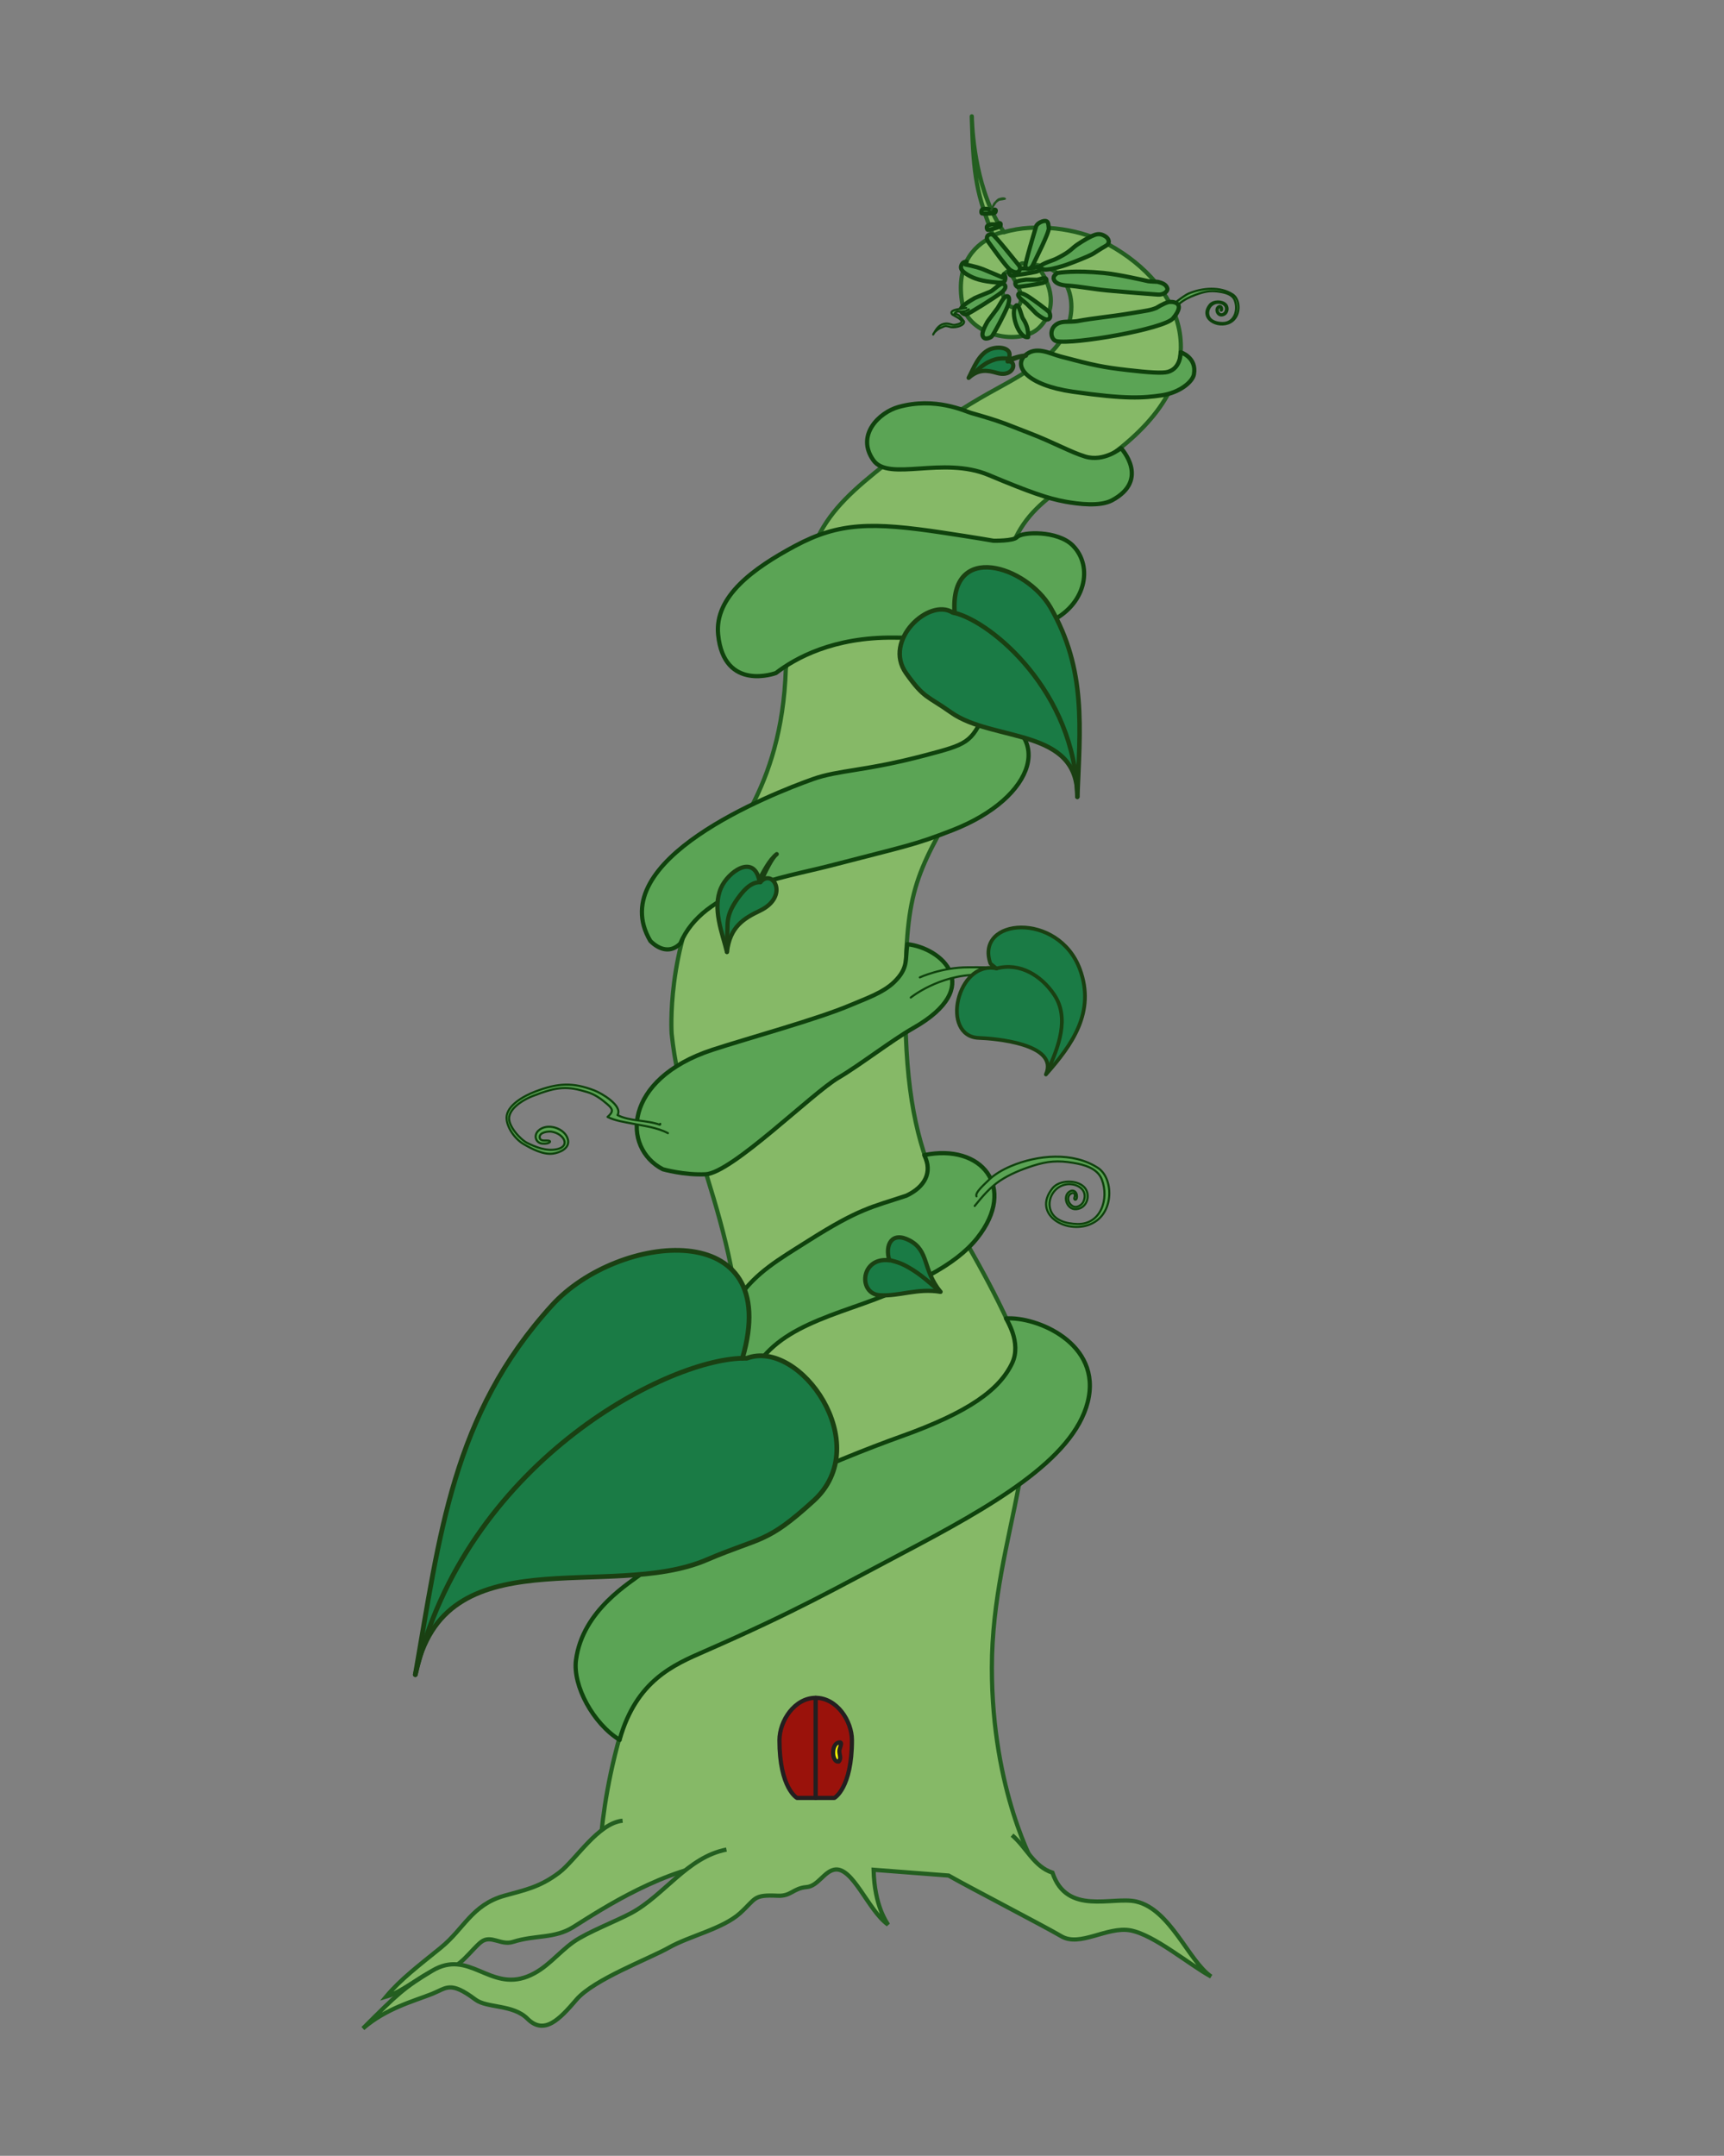 <?xml version="1.0"?><svg width="820.698" height="1026.117" xmlns="http://www.w3.org/2000/svg">

 <rect width="100%" height="100%" fill="#808080" stroke="none"/>

 <g>
  <title>Layer 1</title>
  <g id="Layer_2">
   <path id="svg_7" d="m462.659,57.002c-0.013,-0.539 -0.028,-1.082 -0.041,-1.635c0,0.001 0.003,0.582 0.041,1.635zm71.317,155.713c49.449,-40.19 25.609,-80.435 -9.15,-97.814c-11.868,-5.934 -31.748,-8.934 -46.854,-4.369c-13.205,-18.457 -15.055,-46.52 -15.312,-53.529c0.729,27.531 2.5,35.758 10.093,55.083c0.047,0.124 0.097,0.24 0.144,0.361c-10.786,4.994 -17.753,14.928 -14.812,32.01c2.669,15.507 27.448,20.392 36.48,11.626c8.984,-8.713 6.323,-20.775 -1.193,-29.942c18.949,1.617 23.354,28.116 4.715,43.649c-19.214,16.011 -29.024,13.706 -75.471,50.299c-33.426,26.337 -39.173,35.639 -48.538,98.378c-1.873,58.058 -29.018,83.3 -36.495,96.711c-20.602,36.949 -17.855,76.776 -17.855,76.776c5.495,53.563 36.919,98.221 32.8,172.385c-1.846,33.166 -17.624,76.547 -36.918,111.628c-30.213,54.938 -30.214,110.907 -30.214,110.907l207.381,1.711c0,0 -20.602,-35.707 -20.602,-94.763c0,-64.548 31.587,-112.617 8.239,-163.432c-26.771,-58.269 -49.439,-68.394 -49.439,-152.171c0,-54.296 3.972,-60.494 26.445,-99.824c5.028,-15.922 7.81,-28.16 12.657,-48.693c6.239,-26.43 1.787,-30.724 8.88,-60.867c7.49,-31.836 30.901,-36.519 55.019,-56.12zm-56.298,-71.82c-0.284,-2.269 -3.969,-8.487 2.74,-12.258c3.423,6.343 5.624,9.52 5.648,13.005c0.057,7.74 -7.683,4.882 -8.388,-0.747z" stroke-linejoin="round" stroke-linecap="round" stroke-width="2" stroke="#235E20" fill="#86B967"/>
   <path id="svg_8" d="m296.38,866.614c-11.719,1.146 -22.354,18.775 -30.214,24.721c-9.322,7.049 -16.636,8.307 -26.096,10.986c-15.479,4.387 -19.17,15.752 -30.214,24.723c-10.433,8.475 -19.227,15.107 -26.095,23.348c9.614,-2.746 21.976,-15.107 28.842,-13.734c5.465,1.092 11.991,-8.961 16.479,-12.359c4.666,-3.537 9.348,1.822 15.108,0c10.815,-3.43 19.688,-1.412 28.767,-7.107c14.19,-8.906 43.513,-28.153 72.353,-30.899" stroke-width="2" stroke="#235E20" fill="#86B967"/>
   <path id="svg_9" d="m345.823,880.348c-18.546,3.572 -29.561,21.719 -45.323,30.215c-7.011,3.781 -21.049,9.188 -27.468,13.734c-7.582,5.371 -12.927,12.975 -21.974,16.479c-18.09,7.008 -27.768,-13.26 -45.321,-2.746c-13.32,7.979 -16.481,10.986 -32.963,27.467c10.987,-9.613 24.584,-13.127 32.961,-16.48c6.868,-2.746 8.541,-6.297 20.602,2.746c5.494,4.121 17.854,2.201 24.722,9.068c8.009,8.008 15.271,0.355 23.347,-9.068c8.241,-9.611 34.597,-19.434 43.948,-24.719c9.995,-5.65 25.748,-8.977 34.008,-16.48c7.678,-6.977 6.03,-8.789 17.856,-8.242c6.399,0.297 7.278,-3.568 13.734,-4.119c5.396,-0.459 8.261,-7.275 13.142,-8.279c8.782,-1.807 16.021,19.268 25.639,26.135c-0.483,-0.934 -6.463,-8.67 -6.869,-26.096l35.708,2.748c9.616,5.492 46.696,24.721 53.562,28.838c8.971,5.383 21.826,-4.76 32.961,-2.746c11.283,2.041 28.232,16.477 38.454,21.975c-10.752,-7.373 -19.354,-31.963 -35.708,-35.707c-11.203,-2.564 -32.961,6.867 -39.827,-13.734c-8.88,-2.893 -12.276,-11.902 -19.228,-17.854" stroke-width="2" stroke="#235E20" fill="#86B967"/>
   <path id="svg_10" d="m388.305,808.137c-10.078,0 -17.251,10.99 -17.251,20.15c0,22.904 8.357,27.482 8.357,27.482l8.894,0l0,-47.632z" stroke-linejoin="round" stroke-linecap="round" stroke-width="2" stroke="#231F20" fill="#9A120B"/>
   <path id="svg_11" d="m388.305,808.137c10.075,0 17.249,10.99 17.249,20.15c0,22.904 -8.356,27.482 -8.356,27.482l-8.893,0l0,-47.632z" stroke-linejoin="round" stroke-linecap="round" stroke-width="2" stroke="#231F20" fill="#9A120B"/>
   <path id="svg_12" d="m399.261,838.448c-3.22,0.572 -3.609,-7.492 -0.603,-8.824c3.161,-1.4 0.985,2.258 0.912,3.613c-0.107,1.943 1.141,3.662 -0.309,5.211z" stroke-linejoin="round" stroke-linecap="round" stroke-width="2" stroke="#231F20" fill="#FFFF00"/>
   <path id="svg_13" d="m555.802,147.106c1.467,-1.501 7.952,-6.512 9.956,-7.359c6.508,-2.757 15.043,-3.532 21.1,0.413c3.719,2.423 3.986,10.599 -1.201,13.338c-5.961,3.146 -15.003,-1.932 -9.811,-8.404c1.664,-2.073 5.895,-2.11 7.667,-0.301c1.64,1.674 0.9,5.11 -1.909,5.356c-2.394,0.211 -3.55,-3.515 -1.294,-4.434c0.548,-0.223 1.529,0.115 1.461,1.487c-0.047,0.995 -0.87,0.771 -0.603,0.066c0.304,-0.703 -0.135,-1.237 -0.701,-0.936c-1.096,0.421 -1.105,2.143 0.161,3.01c1.01,0.693 2.379,-0.158 2.766,-1.137c1.141,-2.867 -1.778,-4.384 -4.081,-4.073c-2.955,0.4 -4.704,3.372 -4.035,5.916c0.749,2.848 3.967,3.648 6.656,3.694c5.652,0.097 7.676,-6.107 5.86,-10.783c-1.067,-2.754 -4.315,-3.591 -6.928,-4.026c-3.663,-0.61 -6.214,-0.423 -9.743,0.713c-2.794,0.897 -5.595,2.024 -8.018,3.638c-2.38,1.588 -4.328,3.901 -6.089,6.088" stroke-linejoin="round" stroke-linecap="round" stroke="#0F420D" fill="#5BA455"/>
   <path id="svg_14" d="m472.532,112.152c1.115,-0.417 2.195,-0.954 3.311,-1.247c0.705,-0.186 1.424,-0.324 2.115,-0.532" stroke-linejoin="round" stroke-linecap="round" stroke-width="2" stroke="#235E20" fill="#86B967"/>
   <path id="svg_15" d="m486.99,125.354c0,0 -0.596,0 -0.893,0.199" stroke-linejoin="round" stroke-linecap="round" stroke-width="2" stroke="#235E20" fill="#86B967"/>
   <g id="svg_16">
    <path id="svg_17" d="m295.005,827.897c7.975,-28.018 25.68,-35.472 40.355,-41.894c43.948,-19.23 62.104,-29.789 94.201,-46.703c41.896,-22.078 81.333,-44.328 88.259,-72.025c6.987,-27.953 -24.525,-40.749 -38.916,-39.722c0,0 7.563,11.454 2.938,21.22c-5.959,12.579 -20.263,23.28 -52.939,34.95c-14.391,5.141 -40.216,15.227 -62.189,26.213c-27.011,13.506 -37.707,19.742 -60.65,38.549c-5.786,4.742 -28.698,17.686 -31.867,41.63c-1.62,12.253 8.225,30.323 20.81,38.044" stroke-linejoin="round" stroke-linecap="round" stroke-width="2" stroke="#0F420D" fill="#5BA455"/>
    <path id="svg_18" d="m431.473,569.107c-16.481,5.493 -22.207,5.979 -46.683,21.479c-13.966,8.845 -24.804,14.916 -33.478,27.443c-12.359,17.854 -18.626,32.455 -13.133,47.564c5.144,14.145 13.538,12.758 12.963,12.242c4.119,-35.709 23.519,-44.698 55.106,-55.684c28.449,-9.897 48.587,-19.762 58.988,-32.913c19.175,-24.243 1.99,-45.095 -25.249,-39.44c4.114,8.223 0.223,15.198 -8.514,19.309z" stroke-linejoin="round" stroke-linecap="round" stroke-width="2" stroke="#0F420D" fill="#5BA455"/>
    <path id="svg_19" d="m315.56,556.54c-19.705,-10.151 -18.915,-42.915 23.581,-56.858c16.333,-5.359 50.306,-14.642 66.039,-21.393c6.868,-2.945 15.306,-5.767 20.572,-10.955c6.807,-6.706 5.08,-10.56 6.181,-17.917c16.156,1.724 37.404,20.292 2.748,39.962c-9.89,5.611 -25.895,17.955 -35.523,23.571c-12.465,7.271 -50.756,45.381 -63.295,45.979c-10.139,0.483 -20.303,-2.389 -20.303,-2.389z" stroke-linejoin="round" stroke-linecap="round" stroke-width="2" stroke="#0F420D" fill="#5BA455"/>
    <path id="svg_20" d="m323.846,449.104c-4.703,4.731 -10.138,2.88 -14.257,-1.24c-22.796,-38.501 58.022,-70.142 77.433,-77.04c12.398,-4.405 24.515,-3.675 53.459,-11.337c19.611,-5.191 22.014,-5.843 28.264,-20.188c34.031,8.652 24.876,40.279 -15.573,55.95c-18.2,7.051 -20.828,7.164 -57.907,16.779c-22.876,5.929 -60.431,10.984 -71.419,37.076" stroke-linejoin="round" stroke-linecap="round" stroke-width="2" stroke="#0F420D" fill="#5BA455"/>
    <path id="svg_21" d="m462.195,196.531c-2.705,-0.773 -16.89,-7.739 -34.481,-2.815c-9.116,2.553 -20.405,13.37 -11.963,25.334c7.315,10.363 33.075,-2.111 54.89,7.037c19.262,8.078 28.257,11.222 36.601,12.712c6.265,1.119 16.437,2.405 22.149,-0.671c18.297,-9.852 4.25,-24.833 4.25,-24.833s-8.054,6.711 -17.003,4.027c-6.729,-2.019 -14.847,-6.646 -26.623,-11.186c-12.681,-4.889 -13.042,-5.384 -27.82,-9.605z" stroke-linejoin="round" stroke-linecap="round" stroke-width="2" stroke="#0F420D" fill="#5BA455"/>
    <path id="svg_22" d="m487.867,169.268c5.254,-4.851 11.737,-0.988 16.978,0.404c15.964,4.244 20.224,5.119 31.931,6.468c10.146,1.169 16.605,1.609 19.201,0.868c6.338,-1.811 6.036,-9.356 6.036,-9.356s7.848,2.415 6.338,10.564c-0.672,3.627 -6.941,8.752 -15.393,9.96c-8.812,1.259 -16.816,1.936 -42.253,-1.729c-21.993,-3.169 -28.232,-12.2 -22.838,-17.179z" stroke-linejoin="round" stroke-linecap="round" stroke-width="2" stroke="#0F420D" fill="#5BA455"/>
    <path id="svg_23" d="m512.815,152.862c-1.134,0.22 -4.441,0.278 -5.433,0.302c-8.544,0.198 -7.921,8.498 -4.406,9.238c8.057,1.697 51.195,-5.831 55.397,-10.827c6.95,-8.267 -1.106,-8.072 -2.132,-7.799c-2.379,0.635 -5.698,2.748 -5.698,2.748c-3.019,1.208 -3.924,1.207 -11.96,2.548c-10.354,1.728 -18.44,2.36 -25.768,3.79z" stroke-linejoin="round" stroke-linecap="round" stroke-width="2" stroke="#0F420D" fill="#5BA455"/>
    <path id="svg_24" d="m546.62,133.847c-2.252,-0.485 -13.725,-3.192 -21.249,-3.918c-13.979,-1.349 -20.839,-0.124 -22.037,0c0,0 -1.488,1.079 -1.686,1.805c-0.43,1.57 0.835,3.866 6.502,4.199c5.297,0.312 12.175,1.678 19.002,2.309c11.967,1.109 22.188,1.804 23.981,1.967c2.818,0.257 5.015,-1.655 4.541,-3.042c-0.659,-1.933 -2.504,-2.488 -4.527,-3.018c-0.142,-0.036 -4.032,-0.195 -4.527,-0.302z" stroke-linejoin="round" stroke-linecap="round" stroke-width="2" stroke="#0F420D" fill="#5BA455"/>
    <path id="svg_25" d="m460.127,124.623c0,0 -1.933,-0.369 -2.579,1.933c-0.389,1.392 0.554,2.578 2.21,3.682c2.619,1.746 5.82,3.224 12.15,3.959c5.266,0.611 6.084,0.514 6.537,-0.922c0.552,-1.749 -0.552,-2.76 -0.552,-2.76l-0.689,1.544c0,0 -5.629,-2.459 -9.146,-3.865c-3.518,-1.407 -8.483,-2.282 -8.483,-2.282l0.552,-1.289z" stroke-linejoin="round" stroke-linecap="round" stroke-width="2" stroke="#0F420D" fill="#5BA455"/>
    <path id="svg_26" d="m495.63,127.704c1.312,0.787 2.109,0.652 3.63,0.483c2.182,-0.24 6.435,-1.449 8.474,-2.179c3.389,-1.21 10.168,-3.873 12.348,-5.084c1.158,-0.644 3.427,-2.279 6.293,-3.873c2.179,-1.21 1.696,-3.39 -0.241,-4.599c-2.794,-1.745 -4.6,-0.97 -7.505,0.483c-1.388,0.693 -5.567,3.147 -7.264,4.6c-1.694,1.453 -3.389,3.147 -8.957,5.811c-1.762,0.842 -9.2,2.904 -6.778,4.358z" stroke-linejoin="round" stroke-linecap="round" stroke-width="2" stroke="#0F420D" fill="#5BA455"/>
    <path id="svg_27" d="m463.956,141.908c0.608,-0.351 5.927,-2.397 7.539,-3.123c1.611,-0.726 4.788,-4.38 6.251,-3.598c0.836,0.445 1.838,1.783 -1.1,4.083c-2.938,2.301 -15.482,10.131 -16.572,10.354c-1.092,0.222 -2.49,-0.8 -2.712,-1.89c-0.221,-1.091 0.8,-2.491 6.594,-5.826z" stroke-linejoin="round" stroke-linecap="round" stroke-width="2" stroke="#0F420D" fill="#5BA455"/>
    <path id="svg_28" d="m488.5,133.09c0.43,-0.049 3.933,0.088 5.019,0.07c1.088,-0.018 3.77,-1.31 4.408,-0.514c0.364,0.456 0.604,1.456 -1.614,2.041c-2.222,0.586 -11.213,1.958 -11.882,1.818s-1.213,-1.057 -1.072,-1.728c0.139,-0.668 1.057,-1.211 5.141,-1.687z" stroke-linejoin="round" stroke-linecap="round" stroke-width="2" stroke="#0F420D" fill="#5BA455"/>
    <path id="svg_29" d="m485.462,127.733c0.432,-0.05 3.935,0.087 5.021,0.069c1.088,-0.018 3.77,-1.311 4.408,-0.514c0.364,0.456 0.604,1.456 -1.614,2.042c-2.222,0.584 -11.213,1.957 -11.884,1.817c-0.667,-0.141 -1.211,-1.058 -1.073,-1.728c0.14,-0.669 1.059,-1.211 5.142,-1.686z" stroke-linejoin="round" stroke-linecap="round" stroke-width="2" stroke="#0F420D" fill="#5BA455"/>
    <path id="svg_30" d="m472.061,106.767c0.191,-0.04 1.757,0.067 2.241,0.055c0.487,-0.016 1.686,-1.033 1.972,-0.405c0.161,0.358 0.27,1.146 -0.723,1.606s-5.009,1.542 -5.309,1.432c-0.299,-0.109 -0.542,-0.832 -0.479,-1.359s0.472,-0.956 2.298,-1.329z" stroke-linejoin="round" stroke-linecap="round" stroke-width="2" stroke="#0F420D" fill="#5BA455"/>
    <path id="svg_31" d="m469.853,99.408c0.196,0.008 1.688,0.496 2.162,0.603c0.474,0.105 1.886,-0.589 2.009,0.091c0.068,0.387 -0.019,1.177 -1.094,1.381c-1.076,0.203 -5.234,0.268 -5.498,0.087c-0.264,-0.179 -0.322,-0.939 -0.133,-1.436c0.189,-0.498 0.694,-0.81 2.554,-0.726z" stroke-linejoin="round" stroke-linecap="round" stroke-width="2" stroke="#0F420D" fill="#5BA455"/>
    <path id="svg_32" d="m470.006,153.224c0.343,-0.615 3.854,-5.103 4.865,-6.553c1.01,-1.451 2.855,-5.617 4.515,-5.7c0.945,-0.046 1.578,1.386 0.236,4.869c-1.338,3.483 -6.711,13.574 -7.531,14.324c-0.821,0.751 -2.969,1.42 -3.721,0.599c-0.749,-0.822 -1.621,-1.701 1.636,-7.539z" stroke-linejoin="round" stroke-linecap="round" stroke-width="2" stroke="#0F420D" fill="#5BA455"/>
    <path id="svg_33" d="m493.515,149.431c-0.458,-0.357 -3.679,-3.784 -4.734,-4.791c-1.056,-1.006 -4.223,-3.035 -4.082,-4.396c0.079,-0.778 1.328,-1.113 4.001,0.417c2.672,1.529 10.229,7.177 10.738,7.94c0.508,0.765 0.787,2.601 0.021,3.11c-0.765,0.508 -1.593,1.11 -5.944,-2.28z" stroke-linejoin="round" stroke-linecap="round" stroke-width="2" stroke="#0F420D" fill="#5BA455"/>
    <path id="svg_34" d="m483.729,145.475c-3.12,2.706 1.06,15.791 5.689,14.978c0.169,-3.328 -0.619,-6.052 -2.43,-8.766c-0.754,-1.13 -1.761,-6.692 -3.082,-6.391l-0.177,0.179z" stroke-linejoin="round" stroke-linecap="round" stroke-width="2" stroke="#0F420D" fill="#5BA455"/>
    <path id="svg_35" d="m369.396,320.34c0,0 -24.744,9.266 -27.531,-18.252c-1.844,-18.205 16.889,-31.668 36.592,-42.224c20.989,-11.244 36.617,-11.422 70.37,-6.333c15.891,2.396 24.14,3.852 24.14,3.852s9.452,0.178 11.16,-1.698c2.44,-2.687 19.34,-3.264 26.525,3.922c10,10 6.287,28.879 -11.698,36.699c-11.103,4.828 -14.238,7.893 -73.351,7.189c-28.882,-0.345 -47.059,9.81 -56.207,16.845z" stroke-linejoin="round" stroke-linecap="round" stroke-width="2" stroke="#0F420D" fill="#5BA455"/>
    <path id="svg_36" d="m470.62,115.324c0.887,1.249 8.514,11.907 10.31,13.164c1.841,1.29 3.338,1.314 3.96,0.737c1.288,-1.197 0.551,-2.485 -0.186,-3.314c-1.17,-1.317 -10.878,-13.718 -12.242,-14.269c-1.366,-0.551 -3.975,0.674 -1.842,3.682z" stroke-linejoin="round" stroke-linecap="round" stroke-width="2" stroke="#0F420D" fill="#5BA455"/>
    <path id="svg_37" d="m491.999,125.525c0.603,-1.407 7.505,-14.768 7.261,-16.946c-0.241,-2.18 -0.241,-3.146 -1.452,-3.389c-1.211,-0.243 -4.114,0.968 -4.6,2.663c-0.483,1.694 -5.326,17.43 -5.083,18.883c0.242,1.451 2.42,2.179 3.874,-1.211z" stroke-linejoin="round" stroke-linecap="round" stroke-width="2" stroke="#0F420D" fill="#5BA455"/>
   </g>
   <path id="svg_38" d="m459.948,146.552c-2.035,0.483 -8.916,0.727 -6.55,3.198c2.06,1.24 7.89,3.634 1.337,4.861c-1.819,0.342 -2.838,-1.067 -5.434,-0.461c-2.656,0.621 -3.884,3.009 -5.061,5.071c0.199,-0.863 1.863,-2.296 3.125,-2.968c0.273,-0.146 2.066,-0.923 2.174,-0.958c1.158,-0.379 2.598,0.342 3.174,0.411c2.672,0.334 6.559,-0.864 6.196,-2.739c-2.024,-2.711 -2.437,-3.288 -4.548,-3.625c1.225,-1.699 2.08,-0.808 3.947,-1.067c2.225,-0.31 0.812,0.003 2.887,-1.019" stroke-linejoin="round" stroke-linecap="round" stroke="#0F420D" fill="#5BA455"/>
   <path id="svg_39" d="m472.317,98.865c1.666,-2.699 1.961,-3.195 3.063,-3.977c1.365,-0.452 2.308,-0.652 2.99,-0.285c-1.479,0.269 -0.322,0.138 -2.859,0.487c-2.848,1.994 -1.888,1.525 -3.692,4.926l0.498,-1.151z" stroke-linejoin="round" stroke-linecap="round" stroke="#235420" fill="#7DB367"/>
   <g id="svg_40">
    <g id="svg_41">
     <path id="svg_42" d="m454.45,291.749c-2.458,-34.32 34.209,-22.334 45.614,-2.653c17.185,29.66 14.082,57.534 12.79,90.172c0.019,0.786 0.019,0.786 0,0c0.574,-33.094 -40.198,-26.018 -60.162,-40.195c-11.411,-8.103 -12.701,-6.49 -21.337,-18.639c-11.182,-15.741 11.081,-36.04 22.101,-28.899l0.994,0.214z" fill="#1A7B45"/>
    </g>
    <g id="svg_43">
     <path id="svg_44" d="m454.45,291.749c-2.458,-34.32 34.209,-22.334 45.614,-2.653c17.185,29.66 14.082,57.534 12.79,90.172c0.019,0.786 0.019,0.786 0,0c0.574,-33.094 -40.198,-26.018 -60.162,-40.195c-11.411,-8.103 -12.701,-6.49 -21.337,-18.639c-11.182,-15.741 11.081,-36.04 22.101,-28.899l0.994,0.214z" stroke-width="0.716" stroke="#1A4012" fill="#1A7B45"/>
    </g>
    <g id="svg_45">
     <path id="svg_46" d="m454.45,291.749c-2.458,-34.32 34.209,-22.334 45.614,-2.653c17.185,29.66 14.082,57.534 12.79,90.172c0.019,0.786 0.019,0.786 0,0c0.574,-33.094 -40.198,-26.018 -60.162,-40.195c-11.411,-8.103 -12.701,-6.49 -21.337,-18.639c-11.182,-15.741 11.081,-36.04 22.101,-28.899l0.994,0.214z" stroke-linejoin="round" stroke-linecap="round" stroke-width="2.128" stroke="#1A4012" fill="none"/>
    </g>
   </g>
   <path id="svg_47" d="m454.45,291.749c17.604,4.244 57.478,37.586 58.404,87.519" stroke-linejoin="round" stroke-linecap="round" stroke-width="2.128" stroke="#1A4012" fill="none"/>
   <path id="svg_48" d="m353.418,646.496c19.932,-67.976 -59.075,-59.875 -90.616,-25.253c-47.529,52.175 -53.449,109.609 -65.104,175.842c-0.382,1.568 -0.382,1.568 0,0c13.289,-66.836 92.235,-34.796 138.593,-54.602c26.494,-11.319 28.389,-7.513 51.064,-28.187c29.377,-26.783 -6.555,-77.346 -31.848,-67.791l-2.089,-0.009z" stroke-linejoin="round" stroke-linecap="round" stroke-width="2.26" stroke="#1A4012" fill="#1A7B45"/>
   <path id="svg_49" d="m353.418,646.496c-37.274,0.854 -132.053,50.531 -155.72,150.589" stroke-linejoin="round" stroke-linecap="round" stroke-width="2.26" stroke="#1A4012" fill="none"/>
   <path id="svg_50" d="m369.755,406.542c-3.406,2.725 -6.166,8.08 -8.348,12.219c-2.861,-12.38 -14.934,-3.646 -18.201,3.925c-4.232,9.807 0.637,21.304 2.857,30.432c1.371,-12.019 8.083,-16.005 15.682,-19.646c14.234,-6.823 6.034,-20.475 0.212,-13.562c4.35,-9.179 6.068,-11.959 7.798,-13.368z" stroke-linejoin="round" stroke-linecap="round" stroke-width="2" stroke="#1A4012" fill="#1A7B45"/>
   <path id="svg_51" d="m361.957,419.908c-3.129,-0.081 -5.894,1.635 -9.034,5.464c-2.289,2.791 -4.902,6.771 -5.865,10.119c-0.932,3.23 -0.67,5.077 -0.842,8.703c-0.189,3.97 -0.551,4.985 -0.152,8.923" stroke-linejoin="round" stroke-linecap="round" stroke-width="2" stroke="#1A4012" fill="none"/>
   <path id="svg_52" d="m423.36,599.887c-2.186,-7.252 1.071,-13.998 9.656,-9.461c9.39,4.965 6.088,13.88 14.672,24.442c-10.97,-1.805 -19.471,2.168 -28.723,1.652c-10.657,-0.594 -9.385,-18.393 4.395,-16.633" stroke-linejoin="round" stroke-linecap="round" stroke-width="2" stroke="#1A4012" fill="#1A7B45"/>
   <path id="svg_53" d="m422.699,599.558c5.284,1.32 7.183,1.995 12.112,5.077c5.282,3.302 10.826,8.767 12.877,10.233" stroke-linejoin="round" stroke-linecap="round" stroke-width="2" stroke="#1A4012" fill="none"/>
   <path id="svg_54" d="m437.878,465.214c0,0 10.42,-4.798 23.039,-4.798c12.618,0 15.166,-0.421 26.522,4.626s11.356,11.357 11.356,11.357l-2.274,0c0,0 -4.764,-12.446 -30.971,-12.446c-18.581,0 -31.991,10.861 -31.991,10.861" stroke-linejoin="round" stroke-linecap="round" stroke="#0F420D" fill="#5BA455"/>
   <g id="svg_55">
    <path id="svg_56" d="m471.469,458.633c-7.543,-21.824 32.439,-24.924 42.617,2.738c7.515,20.426 -3.869,36.1 -16.203,50.057c6.455,-14.701 -24.779,-17.147 -31.803,-17.388c-18.652,-0.64 -10.459,-37.157 8.298,-33.067l-2.909,-2.34z" stroke-linejoin="round" stroke-linecap="round" stroke-width="1.772" stroke="#1A4012" fill="#1A7B45"/>
    <path id="svg_57" d="m498.572,510.05c5.421,-11.731 10.682,-25.61 3.224,-36.652c-6.089,-9.014 -16.319,-15.453 -27.418,-12.425" stroke-linejoin="round" stroke-linecap="round" stroke-width="1.772" stroke="#1A4012" fill="none"/>
   </g>
   <path id="svg_58" d="m464.855,569.42c-0.92,-1.721 4.078,-5.979 5.458,-7.395c2.885,-2.952 6.934,-5.279 10.868,-6.946c12.801,-5.421 29.581,-6.947 41.487,0.811c7.316,4.766 7.837,20.84 -2.361,26.226c-11.717,6.188 -29.5,-3.799 -19.286,-16.522c3.272,-4.08 11.588,-4.152 15.073,-0.594c3.224,3.292 1.77,10.048 -3.751,10.533c-4.708,0.413 -6.979,-6.911 -2.546,-8.719c1.075,-0.438 3.007,0.227 2.872,2.926c-0.095,1.956 -1.71,1.515 -1.183,0.132c0.591,-1.382 -0.264,-2.436 -1.384,-1.844c-2.153,0.83 -2.172,4.214 0.318,5.92c1.99,1.363 4.678,-0.312 5.439,-2.235c2.24,-5.637 -3.499,-8.62 -8.024,-8.008c-5.808,0.786 -9.253,6.628 -7.936,11.63c1.475,5.601 7.801,7.176 13.091,7.266c11.108,0.189 15.092,-12.008 11.523,-21.202c-2.101,-5.417 -8.487,-7.062 -13.622,-7.916c-7.204,-1.201 -12.221,-0.833 -19.161,1.397c-5.489,1.767 -10.998,3.984 -15.76,7.156c-4.683,3.122 -8.51,7.671 -11.974,11.97" stroke-linejoin="round" stroke-linecap="round" stroke="#0F420D" fill="#5BA455"/>
   <path id="svg_59" d="m314.284,534.911c-0.105,0.115 0.222,0.343 -0.201,0.432c-6.12,-2.263 -14.308,-1.564 -20.128,-4.599c2.666,-4.431 -7.583,-10.438 -11.157,-11.781c-10.04,-3.775 -16.962,-3.621 -27.988,0.586c-5.753,2.196 -13.529,6.686 -13.66,12.321c-0.105,4.557 3.991,10.31 8.074,12.674c3.924,2.272 9.246,5.131 13.9,4.561c3.473,-0.428 8.239,-2.584 7.224,-6.737c-1.347,-5.494 -10.062,-8.13 -14.098,-4.157c-2.452,2.414 -1.042,5.83 1.842,6.116c3.705,0.373 5.022,-1.522 2.312,-1.465c-1.769,0.039 -3.309,0.116 -3.491,-1.437c-0.296,-2.54 4.156,-2.997 5.574,-2.785c5.819,0.872 9.275,6.759 2.855,8.309c-5.172,1.247 -10.729,-1.125 -14.398,-2.956c-3.19,-1.59 -9.286,-8.146 -8.532,-12.45c0.88,-5.023 8.045,-8.619 10.943,-9.76c12.407,-4.875 16.868,-4.772 26.178,-1.98c3.76,1.127 6.713,3.287 9.644,5.831c2.653,2.302 2.946,3.489 0.032,6.001c3.85,1.899 8.248,2.448 11.729,3.153c5.597,1.138 11.867,1.814 17.019,4.569" stroke-linejoin="round" stroke-linecap="round" stroke="#0F420D" fill="#5BA455"/>
   <path id="svg_60" d="m488.409,169.291c-2.378,-0.123 -6.206,1.199 -8.592,2.098c3.312,-6.087 -4.776,-6.895 -8.85,-4.987c-5.278,2.47 -7.454,8.925 -9.852,13.452c4.909,-4.407 9.094,-3.604 13.512,-2.339c8.278,2.369 9.876,-6.172 4.998,-5.459c5.098,-2.17 7.567,-2.816 8.784,-2.765l0,0z" stroke-linejoin="round" stroke-linecap="round" stroke-width="2" stroke="#1A4012" fill="#1A7B45"/>
   <path id="svg_61" d="m481.628,171.055c-2.563,-0.519 -3.771,-0.618 -6.374,-0.293c-1.818,0.227 -4.554,1.302 -6.375,2.537c-1.792,1.215 -3.356,2.349 -4.618,4.098" stroke-linejoin="round" stroke-linecap="round" stroke-width="2" stroke="#1A4012" fill="none"/>
  </g>
 </g>
</svg>